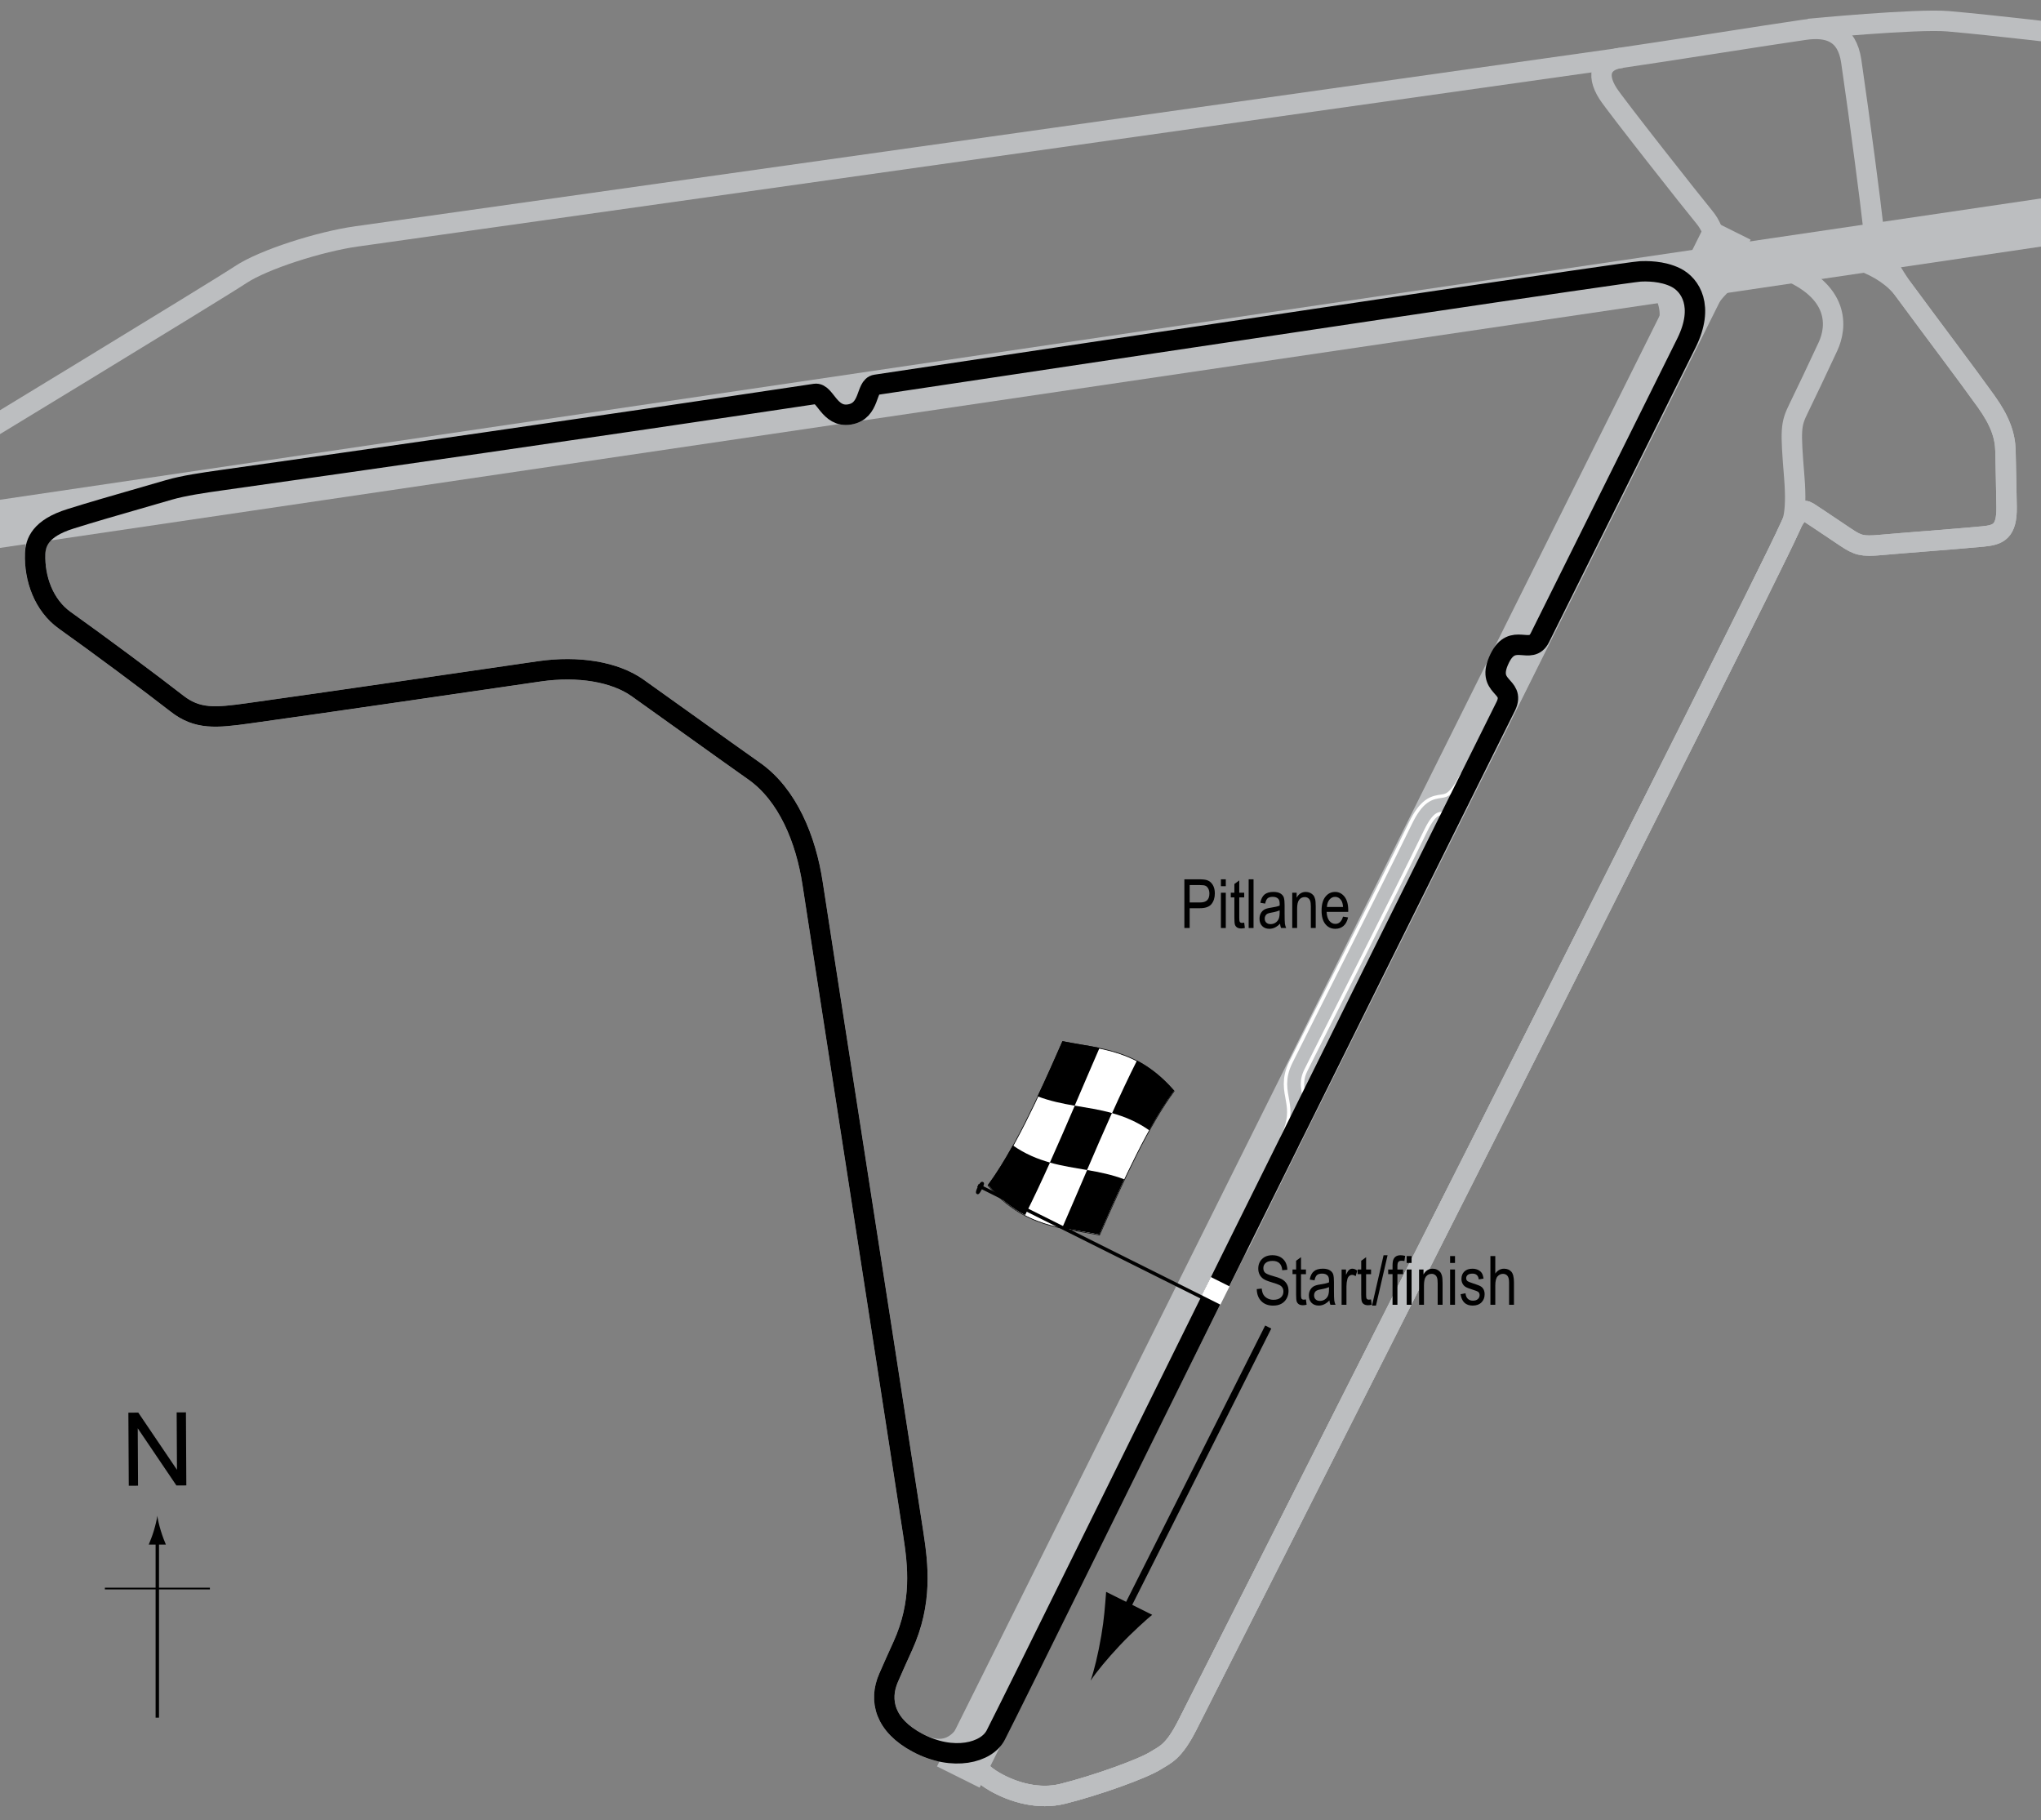 <?xml version="1.0" encoding="UTF-8"?> <!-- Generator: Adobe Illustrator 14.0.0, SVG Export Plug-In . SVG Version: 6.00 Build 43363) --> <svg xmlns="http://www.w3.org/2000/svg" xmlns:xlink="http://www.w3.org/1999/xlink" version="1.1" x="0px" y="0px" width="300px" height="267.478px" viewBox="0 0 300 267.478" xml:space="preserve"><rect x="0" y="0" width="300" height="267.478" fill="#808080" stroke="none"/> <g id="Sideroads"> <path fill="none" stroke="#BCBEC0" stroke-width="3" d="M265.86,4.25c0,0,15.88-1.53,20.5-1.125c7.125,0.625,18.5,2,18.5,2"></path> <path fill="none" stroke="#BCBEC0" stroke-width="3" d="M238.36,8.5c0,0-159.333,22.5-186,26.25 c-5.292,0.744-13.625,3.375-17,5.625S-8.054,66.948-8.054,66.948"></path> </g> <g id="Runways"> <line fill="none" stroke="#BCBEC0" stroke-width="7" x1="-10.221" y1="78.495" x2="308.056" y2="31.514"></line> <line fill="none" stroke="#BCBEC0" stroke-width="7" x1="140.86" y1="261.167" x2="254.193" y2="33.667"></line> </g> <g id="_x31_976_Circuit"> <path fill="none" stroke="#BCBEC0" stroke-width="3" d="M271.36,79c1.701,1.119,2.323,1.348,5.063,1.094 c3.031-0.281,11.268-0.884,15.031-1.25c2.25-0.219,3.547-0.684,3.489-4.344c-0.052-3.313-0.114-5.688-0.166-8.25 c-0.046-2.251-0.82-4.441-2.834-7.25c-3.167-4.417-7.416-10-12.083-16.333c-2.346-3.183-4.375-7.292-4.631-10.242 C275.11,31.055,273.36,17.5,272.11,9c-0.629-4.277-3.394-5.123-6.875-4.625c-5.25,0.75-20.612,3.212-27,4.125 c-2.625,0.375-3.815,2.212-1.875,5.25c1.088,1.703,12.701,16.425,14.125,18.125c3.875,4.625,0.447,12.205-0.458,14.042 c-1.354,2.748-27.839,56.4-32.917,66.583c-1.049,2.103-4.26,0.413-5.341,2.582c-10.142,20.349-21.617,43.458-33.034,66.668 c-0.677,1.375-7.563,15.093-15.276,30.454c-0.644,1.282,2.632,2.575,1.151,5.797c-1.417,3.083-4.379,0.629-5.021,1.906 c-7.104,14.149-14.156,28.196-17.146,34.176c-1.301,2.602,0.292,5.792,3.792,7.792c2.773,1.585,6.471,2.633,10,1.75 c5-1.25,11.772-3.696,13.625-4.875c1.375-0.875,2.648-1.172,4.75-5.375c2.625-5.25,84.206-166.238,88.375-175.625 c0.275-0.621,1.371-3.392,2.75-2.5C267.86,76.625,269.902,78.042,271.36,79z"></path> </g> <g id="_x31_978_Circuit"> <path fill="none" stroke="#BCBEC0" stroke-width="3" d="M271.36,79c1.701,1.119,2.323,1.348,5.063,1.094 c3.031-0.281,11.268-0.884,15.031-1.25c2.25-0.219,3.547-0.684,3.489-4.344c-0.052-3.313-0.114-5.688-0.166-8.25 c-0.046-2.251-0.82-4.441-2.834-7.25c-3.167-4.417-7.416-10-12.083-16.333c-5.472-7.425-24-8.583-29.833,3.25 c-1.354,2.748-27.839,56.4-32.917,66.583c-1.049,2.103-4.26,0.413-5.341,2.582c-10.142,20.349-21.617,43.458-33.034,66.668 c-0.677,1.375-7.563,15.093-15.276,30.454c-0.644,1.282,2.632,2.575,1.151,5.797c-1.417,3.083-4.379,0.629-5.021,1.906 c-7.104,14.149-14.156,28.196-17.146,34.176c-1.301,2.602,0.292,5.792,3.792,7.792c2.773,1.585,6.471,2.633,10,1.75 c5-1.25,11.772-3.696,13.625-4.875c1.375-0.875,2.648-1.172,4.75-5.375c2.625-5.25,84.206-166.238,88.375-175.625 c0.275-0.621,1.371-3.392,2.75-2.5C267.86,76.625,269.902,78.042,271.36,79z"></path> </g> <g id="_x31_975_Circuit"> <path fill="none" stroke="#BCBEC0" stroke-width="3" d="M264.402,59.958c0.898-1.827,2.999-6.25,4.291-9.042 c1.313-2.835,1.834-8.167-6.625-11.458c-7.595-2.955-12.067-0.684-14.083,3.167c-1.421,2.714-2.345,4.52-3.125,6.125 c-1.58,3.25-5.701,11.5-11.552,23.203c-0.78,1.561,2.295,3.314,0.885,6.172c-1.5,3.042-4.021,0.101-5.368,2.796 c-12.884,25.77-31.563,63.167-50.09,100.829c-0.677,1.375-7.563,15.093-15.276,30.454c-0.644,1.282,2.632,2.575,1.151,5.797 c-1.417,3.083-4.379,0.629-5.021,1.906c-7.104,14.149-14.156,28.196-17.146,34.176c-1.301,2.602,0.292,5.792,3.792,7.792 c2.773,1.585,6.471,2.633,10,1.75c5-1.25,11.772-3.696,13.625-4.875c1.375-0.875,2.648-1.172,4.75-5.375 c2.625-5.25,84.206-166.238,88.375-175.625c0.275-0.621,1.233-1.621,0.75-7.625C263.166,63.049,263.193,62.417,264.402,59.958z"></path> </g> <g id="_x31_965_Circuit"> <path fill="none" stroke="#BCBEC0" stroke-width="3" d="M10.36,73.667c1.482-0.193,53.138-7.316,109.46-15.775 c1.468-0.221,2.05,3.51,5.04,3.025c3.084-0.5,2.371-4.138,3.872-4.363c55.74-8.369,110.536-16.57,112.36-16.664 c1.873-0.096,5.849,4.58,3.768,8.86c-1.58,3.25-5.701,11.5-11.552,23.203c-0.78,1.561,2.295,3.314,0.885,6.172 c-1.5,3.042-4.021,0.101-5.368,2.796c-12.884,25.77-31.563,63.167-50.09,100.829c-0.677,1.375-7.563,15.093-15.276,30.454 c-0.644,1.282,2.632,2.575,1.151,5.797c-1.417,3.083-4.379,0.629-5.021,1.906c-7.104,14.149-14.156,28.196-17.146,34.176 c-1.301,2.602-2.333,4.834-7.583,2.042c-4.792-2.548-5.709-6.209-4.25-9.542c0.808-1.845,1.176-2.667,2.084-4.666 c2.916-6.417,2.255-11.897,1.541-16.542c-4.795-31.19-13.542-87.292-14.792-95.542c-0.984-6.495-3.658-13.033-8.583-16.5 c-4.5-3.167-14.333-10.25-17.167-12.25c-3.32-2.343-8.667-3.25-14.417-2.417c-9.739,1.412-30.75,4.5-42.75,6.167 c-4.822,0.67-7.5,0.917-10.5-1.417c-3.997-3.108-11.292-8.542-16.5-12.25C3.034,86.544,4.177,74.473,10.36,73.667z"></path> </g> <g id="_x31_981_Circuit"> <path fill="none" stroke="#BCBEC0" stroke-width="3" d="M10.36,73.667c1.482-0.193,54-8.083,109.417-16.083 c1.47-0.212,1.344,3.401,4.333,2.917c3.083-0.5,80.75-11.833,99.417-14.667c5.559-0.844,7.376-4.728,17.75-5.917 c4.851-0.556,10.25,2.75,6.75,10.083c-4.952,10.375-35.49,71.147-65.834,132.833c-1.401,2.85-4.414,0.176-5.833,3 c-7.875,15.667-26.917,54.417-32.917,66.334c-1.308,2.598-3.333,6.75-8.583,3.958c-4.792-2.548-5.709-6.209-4.25-9.542 c0.808-1.845,1.176-2.667,2.084-4.666c2.916-6.417,2.255-11.897,1.541-16.542c-4.795-31.19-13.542-87.292-14.792-95.542 c-0.984-6.495-3.658-13.033-8.583-16.5c-4.5-3.167-14.333-10.25-17.167-12.25c-3.32-2.343-8.667-3.25-14.417-2.417 c-9.739,1.412-30.75,4.5-42.75,6.167c-4.822,0.67-7.5,0.917-10.5-1.417c-3.997-3.108-11.292-8.542-16.5-12.25 C3.034,86.544,4.177,74.473,10.36,73.667z"></path> </g> <g id="_x31_982_Pitlane_copy"> <path fill="none" stroke="#FFFFFF" stroke-width="3" d="M216.027,114.333c-3.5,7-4.601,1.058-7.604,7.229 c-4.583,9.417-15.313,30.563-17.563,35.104c-2.02,4.076,1.5,5.333-1.333,11.167"></path> </g> <g id="_x31_982_Pitlane"> <path fill="none" stroke="#BCBEC0" stroke-width="2" d="M216.027,114.333c-3.5,7-4.601,1.058-7.604,7.229 c-4.583,9.417-15.313,30.563-17.563,35.104c-2.02,4.076,1.5,5.333-1.333,11.167"></path> </g> <g id="_x31_982_Circuit"> <path fill="none" stroke="#000000" stroke-width="3" d="M5.17,81.379c0.059-1.622,0.707-3.729,5.19-5.129 c3.333-1.042,5.083-1.542,14.458-4.25c2.202-0.636,5.093-1.055,7.754-1.43c20.57-2.899,53.048-7.542,87.248-12.679 c1.468-0.221,2.05,3.51,5.04,3.025c3.084-0.5,2.371-4.138,3.872-4.363c55.74-8.369,110.536-16.57,112.36-16.664 c0.832-0.043,3.23-0.095,5.226,0.902c2.167,1.083,4.209,4.25,1.584,9.583c-1.443,2.932-9.74,19.593-20.987,42.193 c-0.192,0.387-0.384,0.777-0.58,1.167c-1.35,2.671-3.975-0.902-5.892,3.015c-2.196,4.487,2.386,3.844,0.91,6.998 c-0.085,0.182-0.18,0.359-0.27,0.54c-11.947,24.017-26.131,52.549-38.807,78.13c-17.792,35.907-32.746,66.37-35.917,72.584 c-1.322,2.591-6.25,3.916-11.5,1.124c-4.792-2.548-5.709-6.209-4.25-9.542c0.808-1.845,1.176-2.667,2.084-4.666 c2.916-6.417,2.255-11.897,1.541-16.542c-4.795-31.19-13.542-87.292-14.792-95.542c-0.984-6.495-3.658-13.033-8.583-16.5 c-4.5-3.167-14.333-10.25-17.167-12.25c-3.32-2.343-8.667-3.25-14.417-2.417c-9.739,1.412-30.75,4.5-42.75,6.167 c-4.822,0.67-7.5,0.917-10.5-1.417c-3.997-3.108-11.292-8.542-16.5-12.25C6.396,88.938,5.04,84.975,5.17,81.379z"></path> </g> <g id="_x31_982_Startline"> <line fill="none" stroke="#FFFFFF" stroke-width="3" x1="177.305" y1="189.025" x2="180.055" y2="190.4"></line> </g> <g id="_x31_982_Flag"> <g> <g> <path fill="#FFFFFF" stroke="#000000" stroke-width="0.1" d="M172.583,160.359c-3.657,4.941-7.314,12.766-10.972,21.159 c-5.462-1.132-10.923-0.993-16.385-7.28c3.659-4.94,7.317-12.766,10.977-21.16C161.664,154.21,167.124,154.072,172.583,160.359z"></path> <path d="M154.333,170.854c-1.22,2.712-2.438,5.316-3.658,7.728c-1.82-0.954-3.642-2.339-5.462-4.438 c1.22-1.645,2.438-3.61,3.658-5.81C150.692,169.603,152.513,170.348,154.333,170.854z"></path> <path d="M165.254,173.323c-1.221,2.587-2.44,5.323-3.661,8.122c-1.82-0.377-3.64-0.613-5.46-0.994 c1.22-2.795,2.44-5.656,3.66-8.496C161.614,172.27,163.434,172.631,165.254,173.323z"></path> <path d="M163.44,163.578c-1.22,2.715-2.439,5.535-3.659,8.375c-1.82-0.314-3.642-0.584-5.462-1.092 c1.22-2.711,2.44-5.529,3.66-8.369C159.799,162.808,161.62,163.074,163.44,163.578z"></path> <path d="M172.583,160.293c-1.221,1.646-2.441,3.615-3.662,5.818c-1.819-1.266-3.639-2.01-5.458-2.516 c1.22-2.713,2.439-5.318,3.659-7.732C168.942,156.816,170.762,158.197,172.583,160.293z"></path> <path d="M161.621,154c-1.22,2.799-2.438,5.661-3.658,8.502c-1.82-0.316-3.641-0.682-5.461-1.381 c1.221-2.582,2.441-5.314,3.662-8.112C157.983,153.387,159.801,153.623,161.621,154z"></path> </g> </g> <line fill="#FFFFFF" stroke="#000000" stroke-width="0.5" x1="143.747" y1="174.222" x2="176.637" y2="190.648"></line> <path d="M144.49,173.722c0.175,0.086,0.258,0.216-0.135,1.005c-0.396,0.789-0.568,0.841-0.744,0.758 c-0.175-0.09-0.28-0.284,0.116-1.072C144.12,173.625,144.317,173.633,144.49,173.722z"></path> <g> <line fill="none" stroke="#000000" x1="186.413" y1="195.031" x2="164.831" y2="237.906"></line> <path d="M161.875,240.391c0.438-2.553,0.54-4.304,0.712-6.439l6.769,3.373c-0.619,0.486-2.939,2.561-4.713,4.445 c-1.902,2.02-3.469,3.928-4.341,5.235C160.824,245.523,161.409,243.121,161.875,240.391z"></path> </g> </g> <g id="North"> <g> <g> <g> <line fill="none" stroke="#000000" stroke-width="0.5" x1="23.121" y1="252.438" x2="23.121" y2="226.155"></line> <path d="M22.609,224.975c-0.25,0.827-0.48,1.364-0.746,2.027h2.521c-0.112-0.237-0.496-1.2-0.745-2.027 c-0.268-0.885-0.45-1.687-0.516-2.207C23.058,223.288,22.875,224.09,22.609,224.975z"></path> </g> </g> </g> <line fill="none" stroke="#000000" stroke-width="0.25" x1="15.416" y1="233.464" x2="30.851" y2="233.464"></line> <g> <path d="M18.927,218.354l-0.057-10.737l1.458-0.008l5.685,8.4l-0.045-8.431l1.362-0.007l0.057,10.736l-1.458,0.008l-5.685-8.406 l0.045,8.438L18.927,218.354z"></path> </g> </g> <g id="_x31_982_Labels"> <g> <path d="M174.087,136.388v-7.158h2.212c0.521,0,0.905,0.045,1.152,0.137c0.339,0.124,0.608,0.353,0.811,0.688 s0.303,0.747,0.303,1.235c0,0.645-0.164,1.17-0.493,1.577s-0.896,0.61-1.704,0.61h-1.504v2.91H174.087z M174.864,132.633h1.519 c0.479,0,0.828-0.108,1.05-0.325s0.332-0.543,0.332-0.979c0-0.283-0.055-0.526-0.163-0.728c-0.109-0.202-0.241-0.34-0.396-0.415 c-0.154-0.075-0.434-0.112-0.837-0.112h-1.504V132.633z"></path> <path d="M179.458,130.24v-1.011h0.718v1.011H179.458z M179.458,136.388v-5.186h0.718v5.186H179.458z"></path> <path d="M182.881,135.602l0.098,0.776c-0.198,0.052-0.378,0.078-0.537,0.078c-0.251,0-0.452-0.05-0.605-0.149 s-0.258-0.235-0.315-0.408c-0.057-0.172-0.085-0.516-0.085-1.03v-2.983h-0.527v-0.684h0.527v-1.284l0.718-0.527v1.812h0.728v0.684 h-0.728v3.032c0,0.28,0.021,0.46,0.063,0.542c0.062,0.117,0.178,0.176,0.347,0.176 C182.645,135.636,182.751,135.625,182.881,135.602z"></path> <path d="M183.536,136.388v-7.158h0.718v7.158H183.536z"></path> <path d="M188.15,135.748c-0.241,0.25-0.491,0.439-0.752,0.566s-0.53,0.19-0.811,0.19c-0.442,0-0.796-0.133-1.06-0.4 s-0.396-0.626-0.396-1.079c0-0.299,0.062-0.565,0.186-0.796s0.293-0.412,0.508-0.542s0.54-0.226,0.977-0.288 c0.586-0.086,1.016-0.188,1.289-0.308l0.005-0.225c0-0.355-0.063-0.604-0.19-0.747c-0.179-0.208-0.454-0.313-0.825-0.313 c-0.335,0-0.586,0.069-0.752,0.208s-0.288,0.4-0.366,0.783l-0.708-0.117c0.101-0.557,0.306-0.962,0.612-1.216 c0.309-0.254,0.748-0.381,1.321-0.381c0.446,0,0.796,0.084,1.05,0.251s0.414,0.375,0.48,0.623 c0.067,0.248,0.101,0.609,0.101,1.084v1.172c0,0.82,0.016,1.337,0.046,1.55c0.031,0.213,0.093,0.421,0.184,0.623h-0.752 C188.221,136.208,188.172,135.996,188.15,135.748z M188.091,133.785c-0.264,0.13-0.656,0.241-1.177,0.332 c-0.303,0.052-0.515,0.111-0.635,0.178s-0.214,0.161-0.28,0.283c-0.067,0.122-0.101,0.263-0.101,0.422 c0,0.248,0.076,0.445,0.229,0.593s0.364,0.222,0.635,0.222c0.257,0,0.49-0.067,0.701-0.2c0.209-0.133,0.366-0.312,0.471-0.535 s0.156-0.548,0.156-0.974V133.785z"></path> <path d="M189.942,136.388v-5.186h0.649v0.732c0.156-0.285,0.347-0.498,0.572-0.638c0.227-0.141,0.485-0.211,0.778-0.211 c0.227,0,0.438,0.045,0.631,0.134s0.35,0.207,0.468,0.352c0.119,0.145,0.207,0.333,0.266,0.564s0.088,0.586,0.088,1.064v3.188 h-0.718v-3.158c0-0.381-0.032-0.66-0.098-0.836c-0.065-0.176-0.167-0.312-0.306-0.408c-0.138-0.096-0.298-0.144-0.48-0.144 c-0.345,0-0.62,0.129-0.825,0.386s-0.308,0.699-0.308,1.325v2.835H189.942z"></path> <path d="M197.408,134.718l0.742,0.112c-0.124,0.553-0.348,0.971-0.672,1.252c-0.323,0.282-0.725,0.422-1.203,0.422 c-0.603,0-1.09-0.229-1.463-0.686c-0.372-0.458-0.559-1.117-0.559-1.98c0-0.895,0.188-1.578,0.564-2.048 c0.375-0.47,0.852-0.706,1.428-0.706c0.55,0,1.009,0.231,1.377,0.693s0.552,1.131,0.552,2.007l-0.005,0.234h-3.174 c0.029,0.583,0.164,1.022,0.405,1.318s0.534,0.444,0.879,0.444C196.82,135.782,197.196,135.427,197.408,134.718z M195.04,133.297 h2.373c-0.032-0.449-0.129-0.785-0.288-1.006c-0.231-0.322-0.525-0.483-0.884-0.483c-0.322,0-0.598,0.134-0.825,0.403 S195.062,132.841,195.04,133.297z"></path> </g> <g> <path d="M184.725,189.455l0.732-0.078c0.039,0.395,0.127,0.701,0.266,0.92c0.139,0.221,0.336,0.396,0.594,0.53 c0.256,0.134,0.547,0.2,0.869,0.2c0.461,0,0.82-0.113,1.076-0.338c0.256-0.227,0.383-0.52,0.383-0.881 c0-0.211-0.045-0.395-0.139-0.553c-0.092-0.157-0.232-0.286-0.42-0.387c-0.188-0.102-0.592-0.243-1.213-0.428 c-0.555-0.164-0.947-0.329-1.182-0.495s-0.418-0.377-0.547-0.632c-0.131-0.256-0.195-0.545-0.195-0.867 c0-0.58,0.188-1.053,0.561-1.421c0.375-0.368,0.879-0.552,1.514-0.552c0.438,0,0.818,0.086,1.146,0.259 c0.326,0.173,0.58,0.42,0.762,0.742c0.18,0.322,0.277,0.702,0.289,1.138l-0.746,0.068c-0.039-0.465-0.178-0.811-0.418-1.035 c-0.238-0.225-0.576-0.337-1.008-0.337c-0.439,0-0.775,0.099-1.006,0.296c-0.232,0.196-0.348,0.451-0.348,0.764 c0,0.289,0.086,0.514,0.254,0.674c0.17,0.159,0.551,0.32,1.143,0.484c0.58,0.16,0.986,0.299,1.221,0.417 c0.357,0.183,0.627,0.423,0.811,0.721c0.182,0.298,0.273,0.653,0.273,1.065c0,0.41-0.096,0.783-0.287,1.119 c-0.193,0.338-0.453,0.594-0.783,0.77c-0.332,0.175-0.729,0.263-1.195,0.263c-0.725,0-1.305-0.218-1.734-0.654 C184.965,190.791,184.741,190.201,184.725,189.455z"></path> <path d="M191.956,190.974l0.098,0.776c-0.197,0.053-0.377,0.078-0.537,0.078c-0.25,0-0.451-0.05-0.605-0.148 c-0.152-0.1-0.258-0.236-0.314-0.408s-0.086-0.516-0.086-1.03v-2.983h-0.527v-0.684h0.527v-1.284l0.719-0.527v1.812h0.727v0.684 h-0.727v3.032c0,0.28,0.021,0.46,0.063,0.542c0.063,0.117,0.178,0.176,0.348,0.176 C191.719,191.008,191.827,190.996,191.956,190.974z"></path> <path d="M195.403,191.12c-0.24,0.251-0.49,0.439-0.752,0.566c-0.26,0.127-0.529,0.19-0.811,0.19c-0.441,0-0.795-0.133-1.059-0.4 s-0.396-0.627-0.396-1.079c0-0.3,0.063-0.565,0.186-0.796c0.125-0.23,0.293-0.412,0.508-0.542s0.541-0.226,0.977-0.288 c0.586-0.086,1.016-0.188,1.289-0.308l0.006-0.225c0-0.354-0.064-0.604-0.191-0.747c-0.178-0.209-0.453-0.313-0.824-0.313 c-0.336,0-0.586,0.069-0.752,0.209c-0.166,0.139-0.289,0.399-0.367,0.782l-0.707-0.117c0.1-0.557,0.305-0.962,0.613-1.216 c0.307-0.254,0.746-0.381,1.32-0.381c0.445,0,0.795,0.084,1.049,0.252c0.254,0.167,0.414,0.375,0.482,0.622 c0.066,0.247,0.1,0.608,0.1,1.084v1.172c0,0.82,0.016,1.337,0.047,1.55c0.029,0.214,0.092,0.422,0.182,0.623h-0.752 C195.475,191.58,195.426,191.367,195.403,191.12z M195.344,189.157c-0.264,0.13-0.656,0.241-1.176,0.332 c-0.303,0.052-0.516,0.111-0.635,0.179c-0.121,0.066-0.215,0.16-0.281,0.283c-0.066,0.121-0.1,0.262-0.1,0.422 c0,0.248,0.076,0.445,0.229,0.594c0.154,0.147,0.365,0.222,0.635,0.222c0.258,0,0.492-0.067,0.701-0.2 c0.211-0.133,0.367-0.312,0.471-0.535c0.105-0.223,0.156-0.547,0.156-0.974V189.157z"></path> <path d="M197.196,191.76v-5.186h0.648v0.786c0.166-0.364,0.318-0.606,0.457-0.726c0.139-0.118,0.293-0.178,0.467-0.178 c0.24,0,0.486,0.094,0.736,0.283l-0.244,0.815c-0.178-0.127-0.354-0.19-0.521-0.19c-0.154,0-0.293,0.054-0.42,0.161 s-0.217,0.257-0.27,0.449c-0.09,0.335-0.137,0.692-0.137,1.069v2.715H197.196z"></path> <path d="M201.526,190.974l0.098,0.776c-0.197,0.053-0.377,0.078-0.537,0.078c-0.25,0-0.451-0.05-0.605-0.148 c-0.152-0.1-0.258-0.236-0.314-0.408s-0.086-0.516-0.086-1.03v-2.983h-0.527v-0.684h0.527v-1.284l0.719-0.527v1.812h0.727v0.684 h-0.727v3.032c0,0.28,0.021,0.46,0.063,0.542c0.063,0.117,0.178,0.176,0.348,0.176 C201.29,191.008,201.397,190.996,201.526,190.974z"></path> <path d="M201.668,191.877l1.701-7.397h0.586l-1.705,7.397H201.668z"></path> <path d="M204.686,191.76v-4.502h-0.641v-0.684h0.641v-0.552c0-0.407,0.041-0.712,0.127-0.915c0.084-0.204,0.215-0.359,0.389-0.467 c0.176-0.107,0.395-0.161,0.658-0.161c0.207,0,0.432,0.03,0.676,0.093l-0.107,0.762c-0.148-0.033-0.291-0.049-0.424-0.049 c-0.215,0-0.369,0.057-0.461,0.168c-0.094,0.113-0.141,0.326-0.141,0.643v0.479h0.83v0.684h-0.83v4.502H204.686z"></path> <path d="M206.766,185.612v-1.011h0.717v1.011H206.766z M206.766,191.76v-5.186h0.717v5.186H206.766z"></path> <path d="M208.586,191.76v-5.186h0.65v0.732c0.156-0.285,0.346-0.498,0.572-0.639s0.484-0.211,0.777-0.211 c0.227,0,0.438,0.045,0.631,0.135c0.193,0.089,0.35,0.206,0.469,0.352c0.119,0.145,0.207,0.332,0.266,0.563 s0.088,0.586,0.088,1.064v3.188h-0.719v-3.158c0-0.381-0.031-0.659-0.098-0.836c-0.064-0.176-0.166-0.312-0.305-0.408 c-0.139-0.096-0.299-0.144-0.48-0.144c-0.346,0-0.621,0.129-0.826,0.386c-0.205,0.258-0.307,0.699-0.307,1.325v2.835H208.586z"></path> <path d="M213.147,185.612v-1.011h0.719v1.011H213.147z M213.147,191.76v-5.186h0.719v5.186H213.147z"></path> <path d="M214.69,190.207l0.719-0.137c0.041,0.366,0.156,0.639,0.346,0.816c0.188,0.179,0.438,0.268,0.75,0.268 s0.553-0.077,0.723-0.232c0.172-0.154,0.256-0.35,0.256-0.588c0-0.205-0.072-0.365-0.219-0.479 c-0.102-0.078-0.346-0.176-0.732-0.293c-0.561-0.172-0.936-0.318-1.123-0.439c-0.189-0.121-0.336-0.281-0.439-0.483 c-0.105-0.202-0.156-0.431-0.156-0.688c0-0.443,0.141-0.803,0.424-1.079s0.676-0.415,1.178-0.415c0.314,0,0.594,0.057,0.832,0.171 c0.24,0.114,0.422,0.267,0.549,0.459s0.215,0.468,0.264,0.825l-0.703,0.117c-0.064-0.566-0.373-0.85-0.922-0.85 c-0.313,0-0.545,0.063-0.699,0.188c-0.152,0.125-0.229,0.284-0.229,0.479c0,0.191,0.072,0.342,0.219,0.453 c0.09,0.064,0.35,0.168,0.783,0.311c0.598,0.189,0.982,0.34,1.158,0.453c0.174,0.111,0.311,0.266,0.408,0.459 c0.098,0.194,0.146,0.426,0.146,0.692c0,0.495-0.158,0.897-0.471,1.203c-0.314,0.307-0.744,0.46-1.287,0.46 C215.444,191.877,214.854,191.32,214.69,190.207z"></path> <path d="M219.071,191.76v-7.158h0.717v2.568c0.17-0.238,0.361-0.416,0.574-0.535c0.213-0.118,0.449-0.178,0.705-0.178 c0.453,0,0.811,0.145,1.072,0.432c0.262,0.289,0.393,0.816,0.393,1.585v3.286h-0.717v-3.286c0-0.449-0.08-0.771-0.24-0.967 c-0.158-0.195-0.379-0.293-0.658-0.293c-0.313,0-0.578,0.126-0.799,0.376c-0.219,0.25-0.33,0.695-0.33,1.333v2.837H219.071z"></path> </g> </g> </svg> 